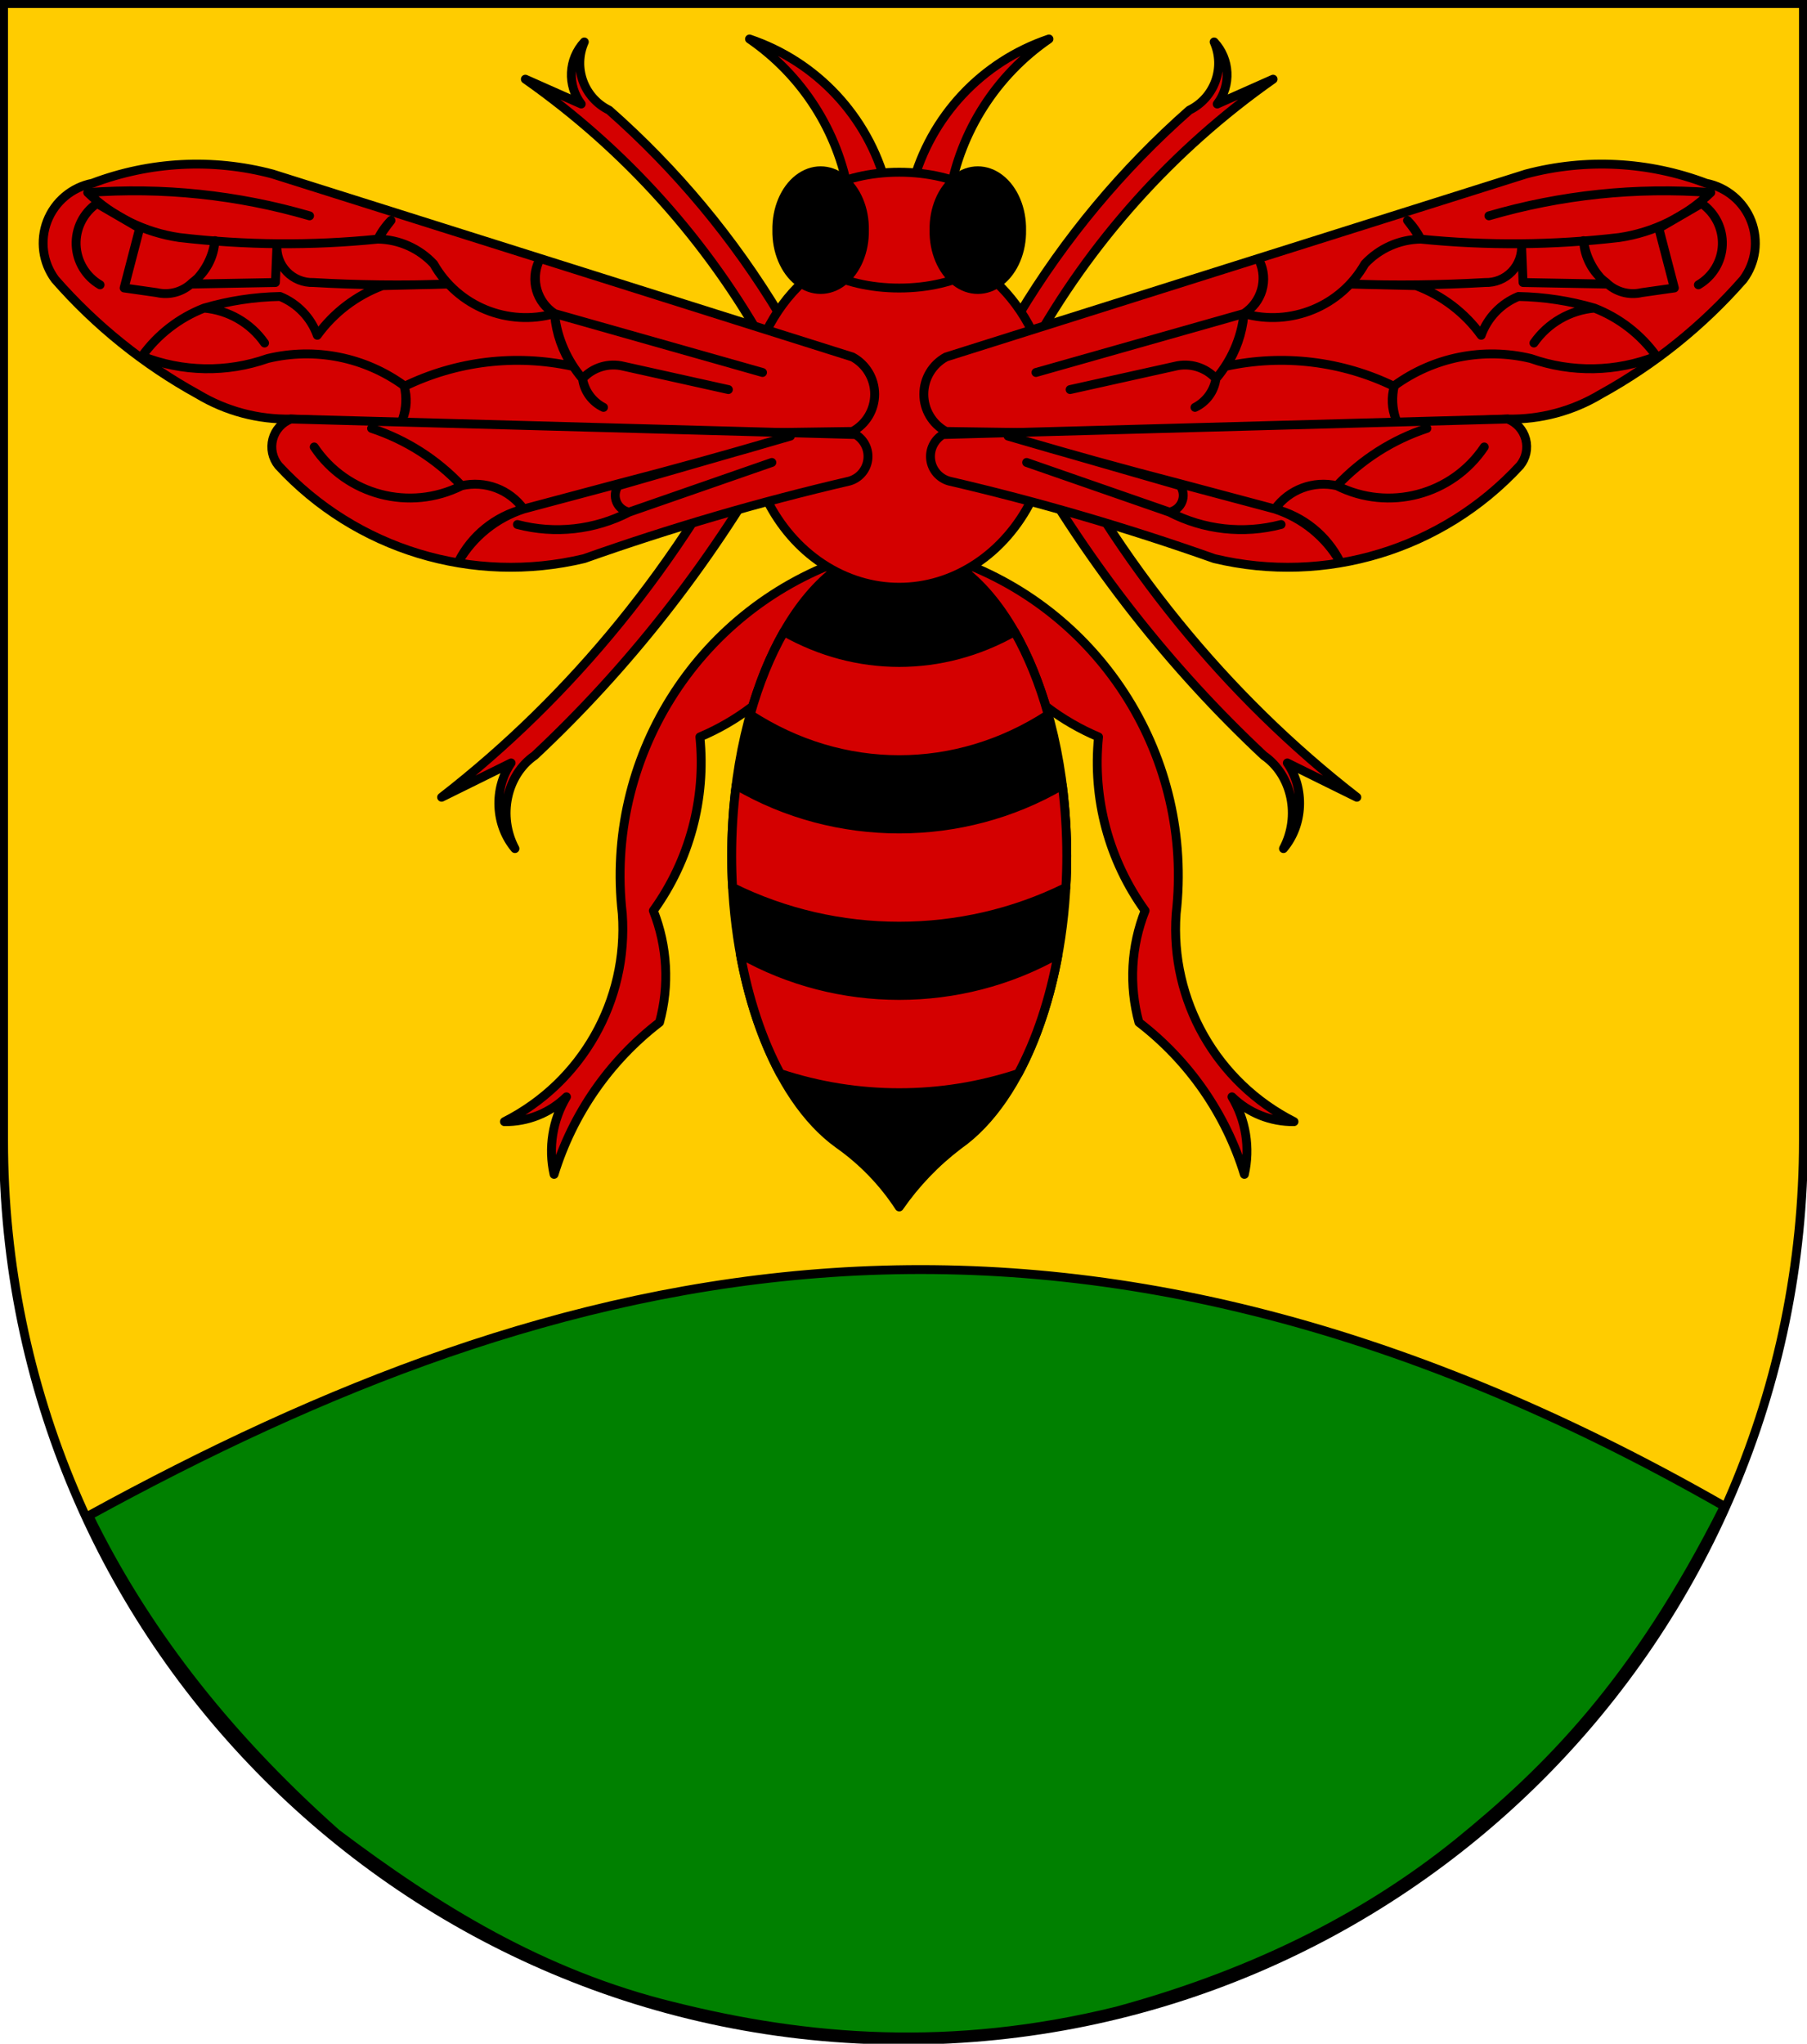 <?xml version="1.0" encoding="UTF-8" standalone="no"?>
<!-- Created with Inkscape (http://www.inkscape.org/) -->
<svg
   xmlns:v="http://schemas.microsoft.com/visio/2003/SVGExtensions/"
   xmlns:dc="http://purl.org/dc/elements/1.1/"
   xmlns:cc="http://creativecommons.org/ns#"
   xmlns:rdf="http://www.w3.org/1999/02/22-rdf-syntax-ns#"
   xmlns:svg="http://www.w3.org/2000/svg"
   xmlns="http://www.w3.org/2000/svg"
   xmlns:sodipodi="http://sodipodi.sourceforge.net/DTD/sodipodi-0.dtd"
   xmlns:inkscape="http://www.inkscape.org/namespaces/inkscape"
   width="763"
   height="863"
   id="svg2"
   version="1.1"
   inkscape:version="0.46"
   sodipodi:docname="Wappen_Herrschaftlich_Wiesengrund.svg"
   sodipodi:version="0.32"
   inkscape:output_extension="org.inkscape.output.svg.inkscape">
  <defs
     id="defs4"><inkscape:perspective
   sodipodi:type="inkscape:persp3d"
   inkscape:vp_x="0 : 526.18109 : 1"
   inkscape:vp_y="0 : 1000 : 0"
   inkscape:vp_z="744.09448 : 526.18109 : 1"
   inkscape:persp3d-origin="372.04724 : 350.78739 : 1"
   id="perspective10" />
<inkscape:perspective
   id="perspective2828"
   inkscape:persp3d-origin="0.5 : 0.33333333 : 1"
   inkscape:vp_z="1 : 0.5 : 1"
   inkscape:vp_y="0 : 1000 : 0"
   inkscape:vp_x="0 : 0.5 : 1"
   sodipodi:type="inkscape:persp3d" />
<inkscape:perspective
   id="perspective2828-7"
   inkscape:persp3d-origin="0.5 : 0.33333333 : 1"
   inkscape:vp_z="1 : 0.5 : 1"
   inkscape:vp_y="0 : 1000 : 0"
   inkscape:vp_x="0 : 0.5 : 1"
   sodipodi:type="inkscape:persp3d" />
<inkscape:perspective
   id="perspective3640"
   inkscape:persp3d-origin="0.5 : 0.33333333 : 1"
   inkscape:vp_z="1 : 0.5 : 1"
   inkscape:vp_y="0 : 1000 : 0"
   inkscape:vp_x="0 : 0.5 : 1"
   sodipodi:type="inkscape:persp3d" />
<inkscape:perspective
   id="perspective3670"
   inkscape:persp3d-origin="0.5 : 0.33333333 : 1"
   inkscape:vp_z="1 : 0.5 : 1"
   inkscape:vp_y="0 : 1000 : 0"
   inkscape:vp_x="0 : 0.5 : 1"
   sodipodi:type="inkscape:persp3d" />
<inkscape:perspective
   id="perspective3693"
   inkscape:persp3d-origin="0.5 : 0.33333333 : 1"
   inkscape:vp_z="1 : 0.5 : 1"
   inkscape:vp_y="0 : 1000 : 0"
   inkscape:vp_x="0 : 0.5 : 1"
   sodipodi:type="inkscape:persp3d" />
<inkscape:perspective
   id="perspective3720"
   inkscape:persp3d-origin="0.5 : 0.33333333 : 1"
   inkscape:vp_z="1 : 0.5 : 1"
   inkscape:vp_y="0 : 1000 : 0"
   inkscape:vp_x="0 : 0.5 : 1"
   sodipodi:type="inkscape:persp3d" />
<inkscape:perspective
   id="perspective3747"
   inkscape:persp3d-origin="0.5 : 0.33333333 : 1"
   inkscape:vp_z="1 : 0.5 : 1"
   inkscape:vp_y="0 : 1000 : 0"
   inkscape:vp_x="0 : 0.5 : 1"
   sodipodi:type="inkscape:persp3d" />
<inkscape:perspective
   id="perspective3763"
   inkscape:persp3d-origin="0.5 : 0.33333333 : 1"
   inkscape:vp_z="1 : 0.5 : 1"
   inkscape:vp_y="0 : 1000 : 0"
   inkscape:vp_x="0 : 0.5 : 1"
   sodipodi:type="inkscape:persp3d" />
<inkscape:perspective
   id="perspective3792"
   inkscape:persp3d-origin="0.5 : 0.33333333 : 1"
   inkscape:vp_z="1 : 0.5 : 1"
   inkscape:vp_y="0 : 1000 : 0"
   inkscape:vp_x="0 : 0.5 : 1"
   sodipodi:type="inkscape:persp3d" />
<inkscape:perspective
   id="perspective3814"
   inkscape:persp3d-origin="0.5 : 0.33333333 : 1"
   inkscape:vp_z="1 : 0.5 : 1"
   inkscape:vp_y="0 : 1000 : 0"
   inkscape:vp_x="0 : 0.5 : 1"
   sodipodi:type="inkscape:persp3d" />
<inkscape:perspective
   id="perspective3841"
   inkscape:persp3d-origin="0.5 : 0.33333333 : 1"
   inkscape:vp_z="1 : 0.5 : 1"
   inkscape:vp_y="0 : 1000 : 0"
   inkscape:vp_x="0 : 0.5 : 1"
   sodipodi:type="inkscape:persp3d" />
<inkscape:perspective
   id="perspective3841-5"
   inkscape:persp3d-origin="0.5 : 0.33333333 : 1"
   inkscape:vp_z="1 : 0.5 : 1"
   inkscape:vp_y="0 : 1000 : 0"
   inkscape:vp_x="0 : 0.5 : 1"
   sodipodi:type="inkscape:persp3d" />
<inkscape:perspective
   id="perspective3872"
   inkscape:persp3d-origin="0.5 : 0.33333333 : 1"
   inkscape:vp_z="1 : 0.5 : 1"
   inkscape:vp_y="0 : 1000 : 0"
   inkscape:vp_x="0 : 0.5 : 1"
   sodipodi:type="inkscape:persp3d" />
<inkscape:perspective
   id="perspective3898"
   inkscape:persp3d-origin="0.5 : 0.33333333 : 1"
   inkscape:vp_z="1 : 0.5 : 1"
   inkscape:vp_y="0 : 1000 : 0"
   inkscape:vp_x="0 : 0.5 : 1"
   sodipodi:type="inkscape:persp3d" />
<inkscape:perspective
   id="perspective3920"
   inkscape:persp3d-origin="0.5 : 0.33333333 : 1"
   inkscape:vp_z="1 : 0.5 : 1"
   inkscape:vp_y="0 : 1000 : 0"
   inkscape:vp_x="0 : 0.5 : 1"
   sodipodi:type="inkscape:persp3d" />
<inkscape:perspective
   id="perspective2860"
   inkscape:persp3d-origin="0.5 : 0.33333333 : 1"
   inkscape:vp_z="1 : 0.5 : 1"
   inkscape:vp_y="0 : 1000 : 0"
   inkscape:vp_x="0 : 0.5 : 1"
   sodipodi:type="inkscape:persp3d" />
<inkscape:perspective
   id="perspective3672"
   inkscape:persp3d-origin="0.5 : 0.33333333 : 1"
   inkscape:vp_z="1 : 0.5 : 1"
   inkscape:vp_y="0 : 1000 : 0"
   inkscape:vp_x="0 : 0.5 : 1"
   sodipodi:type="inkscape:persp3d" />
<inkscape:perspective
   id="perspective3695"
   inkscape:persp3d-origin="0.5 : 0.33333333 : 1"
   inkscape:vp_z="1 : 0.5 : 1"
   inkscape:vp_y="0 : 1000 : 0"
   inkscape:vp_x="0 : 0.5 : 1"
   sodipodi:type="inkscape:persp3d" />
<inkscape:perspective
   id="perspective3261"
   inkscape:persp3d-origin="0.5 : 0.33333333 : 1"
   inkscape:vp_z="1 : 0.5 : 1"
   inkscape:vp_y="0 : 1000 : 0"
   inkscape:vp_x="0 : 0.5 : 1"
   sodipodi:type="inkscape:persp3d" />
<inkscape:perspective
   id="perspective2828-1"
   inkscape:persp3d-origin="0.5 : 0.33333333 : 1"
   inkscape:vp_z="1 : 0.5 : 1"
   inkscape:vp_y="0 : 1000 : 0"
   inkscape:vp_x="0 : 0.5 : 1"
   sodipodi:type="inkscape:persp3d" />
<inkscape:perspective
   id="perspective3652"
   inkscape:persp3d-origin="0.5 : 0.33333333 : 1"
   inkscape:vp_z="1 : 0.5 : 1"
   inkscape:vp_y="0 : 1000 : 0"
   inkscape:vp_x="0 : 0.5 : 1"
   sodipodi:type="inkscape:persp3d" />
<inkscape:perspective
   id="perspective3652-2"
   inkscape:persp3d-origin="0.5 : 0.33333333 : 1"
   inkscape:vp_z="1 : 0.5 : 1"
   inkscape:vp_y="0 : 1000 : 0"
   inkscape:vp_x="0 : 0.5 : 1"
   sodipodi:type="inkscape:persp3d" />
<inkscape:perspective
   id="perspective3652-5"
   inkscape:persp3d-origin="0.5 : 0.33333333 : 1"
   inkscape:vp_z="1 : 0.5 : 1"
   inkscape:vp_y="0 : 1000 : 0"
   inkscape:vp_x="0 : 0.5 : 1"
   sodipodi:type="inkscape:persp3d" />
<inkscape:perspective
   id="perspective3727"
   inkscape:persp3d-origin="0.5 : 0.33333333 : 1"
   inkscape:vp_z="1 : 0.5 : 1"
   inkscape:vp_y="0 : 1000 : 0"
   inkscape:vp_x="0 : 0.5 : 1"
   sodipodi:type="inkscape:persp3d" />
<inkscape:perspective
   id="perspective3843"
   inkscape:persp3d-origin="0.5 : 0.33333333 : 1"
   inkscape:vp_z="1 : 0.5 : 1"
   inkscape:vp_y="0 : 1000 : 0"
   inkscape:vp_x="0 : 0.5 : 1"
   sodipodi:type="inkscape:persp3d" />
<inkscape:perspective
   id="perspective3970"
   inkscape:persp3d-origin="0.5 : 0.33333333 : 1"
   inkscape:vp_z="1 : 0.5 : 1"
   inkscape:vp_y="0 : 1000 : 0"
   inkscape:vp_x="0 : 0.5 : 1"
   sodipodi:type="inkscape:persp3d" />
<inkscape:perspective
   id="perspective4007"
   inkscape:persp3d-origin="0.5 : 0.33333333 : 1"
   inkscape:vp_z="1 : 0.5 : 1"
   inkscape:vp_y="0 : 1000 : 0"
   inkscape:vp_x="0 : 0.5 : 1"
   sodipodi:type="inkscape:persp3d" />
<inkscape:perspective
   id="perspective4062"
   inkscape:persp3d-origin="0.5 : 0.33333333 : 1"
   inkscape:vp_z="1 : 0.5 : 1"
   inkscape:vp_y="0 : 1000 : 0"
   inkscape:vp_x="0 : 0.5 : 1"
   sodipodi:type="inkscape:persp3d" />
<inkscape:perspective
   id="perspective4153"
   inkscape:persp3d-origin="0.5 : 0.33333333 : 1"
   inkscape:vp_z="1 : 0.5 : 1"
   inkscape:vp_y="0 : 1000 : 0"
   inkscape:vp_x="0 : 0.5 : 1"
   sodipodi:type="inkscape:persp3d" />
<inkscape:perspective
   id="perspective4316"
   inkscape:persp3d-origin="0.5 : 0.33333333 : 1"
   inkscape:vp_z="1 : 0.5 : 1"
   inkscape:vp_y="0 : 1000 : 0"
   inkscape:vp_x="0 : 0.5 : 1"
   sodipodi:type="inkscape:persp3d" />
<inkscape:perspective
   id="perspective4316-9"
   inkscape:persp3d-origin="0.5 : 0.33333333 : 1"
   inkscape:vp_z="1 : 0.5 : 1"
   inkscape:vp_y="0 : 1000 : 0"
   inkscape:vp_x="0 : 0.5 : 1"
   sodipodi:type="inkscape:persp3d" />
<inkscape:perspective
   id="perspective2898"
   inkscape:persp3d-origin="0.5 : 0.33333333 : 1"
   inkscape:vp_z="1 : 0.5 : 1"
   inkscape:vp_y="0 : 1000 : 0"
   inkscape:vp_x="0 : 0.5 : 1"
   sodipodi:type="inkscape:persp3d" />
<inkscape:perspective
   id="perspective3337"
   inkscape:persp3d-origin="0.5 : 0.33333333 : 1"
   inkscape:vp_z="1 : 0.5 : 1"
   inkscape:vp_y="0 : 1000 : 0"
   inkscape:vp_x="0 : 0.5 : 1"
   sodipodi:type="inkscape:persp3d" />
<inkscape:perspective
   id="perspective3373"
   inkscape:persp3d-origin="0.5 : 0.33333333 : 1"
   inkscape:vp_z="1 : 0.5 : 1"
   inkscape:vp_y="0 : 1000 : 0"
   inkscape:vp_x="0 : 0.5 : 1"
   sodipodi:type="inkscape:persp3d" />
<inkscape:perspective
   id="perspective3837"
   inkscape:persp3d-origin="0.5 : 0.33333333 : 1"
   inkscape:vp_z="1 : 0.5 : 1"
   inkscape:vp_y="0 : 1000 : 0"
   inkscape:vp_x="0 : 0.5 : 1"
   sodipodi:type="inkscape:persp3d" />
<inkscape:perspective
   id="perspective4481"
   inkscape:persp3d-origin="0.5 : 0.33333333 : 1"
   inkscape:vp_z="1 : 0.5 : 1"
   inkscape:vp_y="0 : 1000 : 0"
   inkscape:vp_x="0 : 0.5 : 1"
   sodipodi:type="inkscape:persp3d" />
<inkscape:perspective
   id="perspective4620"
   inkscape:persp3d-origin="0.5 : 0.33333333 : 1"
   inkscape:vp_z="1 : 0.5 : 1"
   inkscape:vp_y="0 : 1000 : 0"
   inkscape:vp_x="0 : 0.5 : 1"
   sodipodi:type="inkscape:persp3d" />
<inkscape:perspective
   id="perspective4805"
   inkscape:persp3d-origin="0.5 : 0.33333333 : 1"
   inkscape:vp_z="1 : 0.5 : 1"
   inkscape:vp_y="0 : 1000 : 0"
   inkscape:vp_x="0 : 0.5 : 1"
   sodipodi:type="inkscape:persp3d" />
<inkscape:perspective
   id="perspective3001"
   inkscape:persp3d-origin="0.5 : 0.33333333 : 1"
   inkscape:vp_z="1 : 0.5 : 1"
   inkscape:vp_y="0 : 1000 : 0"
   inkscape:vp_x="0 : 0.5 : 1"
   sodipodi:type="inkscape:persp3d" />
<inkscape:perspective
   id="perspective3028"
   inkscape:persp3d-origin="0.5 : 0.33333333 : 1"
   inkscape:vp_z="1 : 0.5 : 1"
   inkscape:vp_y="0 : 1000 : 0"
   inkscape:vp_x="0 : 0.5 : 1"
   sodipodi:type="inkscape:persp3d" />

		<title
   id="title5743">Page-1</title>

		<v:pageProperties
   v:shadowOffsetY="-9"
   v:shadowOffsetX="9"
   v:drawingUnits="19"
   v:pageScale="1"
   v:drawingScale="1" />

		
	
			<title
   id="title5747">Bee</title>

			
			
			
			
			
		
				<title
   id="title5883">Sheet.27</title>

				
				
			
				<title
   id="title5841">Sheet.19</title>

				
				
				
			
				<title
   id="title5835">Ellipse.3</title>

				<v:userDefs>
					<v:ud
   v:val="VT0(14):26"
   v:nameU="visVersion" />

				</v:userDefs>

				
			
				<title
   id="title5803">Sheet.12</title>

				
				
			
				<title
   id="title5751">Sheet.2</title>

				
				
				
			</defs>
  <sodipodi:namedview
     id="base"
     pagecolor="#ffffff"
     bordercolor="#666666"
     borderopacity="1.0"
     inkscape:pageopacity="0.0"
     inkscape:pageshadow="2"
     inkscape:zoom="0.35834109"
     inkscape:cx="403.83517"
     inkscape:cy="172.73623"
     inkscape:document-units="px"
     inkscape:current-layer="layer1"
     showgrid="false"
     inkscape:window-width="1186"
     inkscape:window-height="778"
     inkscape:window-x="86"
     inkscape:window-y="0"
     inkscape:window-maximized="1"
     showguides="true"
     inkscape:guide-bbox="true">
    <inkscape:grid
       type="xygrid"
       id="grid2816"
       empspacing="5"
       visible="true"
       enabled="true"
       snapvisiblegridlinesonly="true" />
  </sodipodi:namedview>
  <g
     inkscape:label="Ebene 1"
     inkscape:groupmode="layer"
     id="layer1"
     transform="translate(-1.644,-192.036)">
    <path
       style="fill:#ffcc00;fill-opacity:1;stroke:#000000;stroke-width:3.75;stroke-miterlimit:4;stroke-opacity:1;stroke-dasharray:none"
       d="m 763.144,193.536 0,480 c 0,209.868 -170.132,380 -380,380 -209.868,0 -380,-170.132 -380,-380 l 0,-480 760,0 z"
       id="path2850" />
    <g
       id="g2944"
       transform="matrix(-1.328,-0.094,-0.094,1.328,-105.807,-54.238)"
       style="stroke:#000000;stroke-width:2.254;stroke-miterlimit:4;stroke-opacity:1;stroke-dasharray:none">
      <g
         id="g4605-8"
         transform="matrix(0.174,0.734,-0.663,0.157,-326.479,742.981)"
         style="stroke:#000000;stroke-width:3.143;stroke-miterlimit:4;stroke-opacity:1;stroke-dasharray:none" />
      <g
         id="g4265-9"
         transform="matrix(0.555,0.512,-0.462,0.501,-137.577,572.441)"
         style="stroke:#000000;stroke-width:3.143;stroke-miterlimit:4;stroke-opacity:1;stroke-dasharray:none" />
      <g
         transform="matrix(0.555,0.512,-0.462,0.501,-244.123,573.308)"
         id="g3307"
         style="stroke:#000000;stroke-width:3.143;stroke-miterlimit:4;stroke-opacity:1;stroke-dasharray:none">
        <g
           id="g3294"
           transform="matrix(-0.184,0.983,-0.983,-0.184,10.004,25.433)"
           style="stroke:#000000;stroke-width:3.143;stroke-miterlimit:4;stroke-opacity:1;stroke-dasharray:none">
          <g
             transform="matrix(0.905,0,0,0.905,-387.1,-232.912)"
             style="stroke:#000000;stroke-width:3.474;stroke-miterlimit:4;stroke-opacity:1;stroke-dasharray:none"
             id="g3682" />
        </g>
      </g>
      <g
         transform="matrix(0.555,0.512,-0.462,0.501,-120.275,598.623)"
         id="g4265"
         style="stroke:#000000;stroke-width:3.143;stroke-miterlimit:4;stroke-opacity:1;stroke-dasharray:none" />
      <g
         transform="matrix(0.226,0.72,-0.65,0.204,-299.527,756.769)"
         id="g4605"
         style="stroke:#000000;stroke-width:3.143;stroke-miterlimit:4;stroke-opacity:1;stroke-dasharray:none" />
      <g
         transform="matrix(0.751,0.06,-0.035,0.682,-288.206,260.997)"
         id="g2958"
         style="stroke:#000000;stroke-width:3.143;stroke-miterlimit:4;stroke-opacity:1;stroke-dasharray:none" />
    </g>
    <g
       id="g6842"
       transform="translate(0,-158)">
      <g
         style="fill:#d40000;fill-opacity:1;stroke-width:1.61;stroke-miterlimit:4;stroke-dasharray:none"
         id="g5753"
         transform="matrix(2.329,0,0,2.329,214.63,338.793)"
         v:mID="3"
         v:groupContext="group">
					<title
   id="title5755">Sheet.3</title>

					<g
   style="fill:#d40000;fill-opacity:1;stroke-width:1.61;stroke-miterlimit:4;stroke-dasharray:none"
   id="g5757"
   v:mID="4"
   v:groupContext="shape"
   transform="translate(81.844,0)">
						<title
   id="title5759">Sheet.4</title>

						<path
   d="M 0,106.38 C 26.606,115.863 43.159,142.439 39.94,170.5 C 38.826,186.22 47.248,201.075 61.31,208.19 C 57.111,208.244 53.063,206.625 50.06,203.69 C 52.587,207.914 53.393,212.948 52.31,217.75 C 48.952,206.802 42.269,197.17 33.19,190.19 C 31.363,183.497 31.756,176.391 34.31,169.94 C 27.742,160.824 24.739,149.619 25.87,138.44 C 12.425,132.755 2.716,120.722 0,106.38 z"
   class="st1"
   id="path5761"
   style="fill:#d40000;fill-opacity:1;stroke:#000000;stroke-width:1.61;stroke-linecap:round;stroke-linejoin:round;stroke-miterlimit:4;stroke-dasharray:none" />

					</g>

					<g
   style="fill:#d40000;fill-opacity:1;stroke-width:1.61;stroke-miterlimit:4;stroke-dasharray:none"
   id="g5763"
   v:mID="5"
   v:groupContext="shape"
   transform="matrix(-1,0,0,1,61.312,0)">
						<title
   id="title5765">Sheet.5</title>

						<path
   d="M 0,106.38 C 26.606,115.863 43.159,142.439 39.94,170.5 C 38.826,186.22 47.248,201.075 61.31,208.19 C 57.111,208.244 53.063,206.625 50.06,203.69 C 52.587,207.914 53.393,212.948 52.31,217.75 C 48.952,206.802 42.269,197.17 33.19,190.19 C 31.363,183.497 31.756,176.391 34.31,169.94 C 27.742,160.824 24.739,149.619 25.87,138.44 C 12.425,132.755 2.716,120.722 0,106.38 z"
   class="st1"
   id="path5767"
   style="fill:#d40000;fill-opacity:1;stroke:#000000;stroke-width:1.61;stroke-linecap:round;stroke-linejoin:round;stroke-miterlimit:4;stroke-dasharray:none" />

					</g>

				</g>
      <g
         style="fill:#d40000;fill-opacity:1;stroke-width:1.61;stroke-miterlimit:4;stroke-dasharray:none"
         id="g5769"
         transform="matrix(2.329,0,0,2.329,223.474,-5.028)"
         v:mID="6"
         v:groupContext="group">
					<title
   id="title5771">Sheet.6</title>

					<g
   style="fill:#d40000;fill-opacity:1;stroke-width:1.61;stroke-miterlimit:4;stroke-dasharray:none"
   id="g5773"
   v:mID="7"
   v:groupContext="shape"
   transform="translate(83.894,0)">
						<title
   id="title5775">Sheet.7</title>

						<path
   d="M 5.54,209.56 C 13.91,195.639 24.297,183.174 36.48,172.43 C 41.063,170.188 43.051,164.723 40.98,160.06 C 43.885,163.172 44.122,167.925 41.54,171.31 L 51.67,166.81 C 33.518,179.577 18.512,196.31 7.79,215.74 C 6.643,217.619 4.24,218.296 2.281,217.292 C 0.322,216.287 -0.532,213.942 0.323,211.914 C 1.178,209.885 3.453,208.858 5.54,209.56 L 5.54,209.56 z"
   class="st1"
   id="path5777"
   style="fill:#d40000;fill-opacity:1;stroke:#000000;stroke-width:1.61;stroke-linecap:round;stroke-linejoin:round;stroke-miterlimit:4;stroke-dasharray:none" />

					</g>

					<g
   style="fill:#d40000;fill-opacity:1;stroke-width:1.61;stroke-miterlimit:4;stroke-dasharray:none"
   id="g5779"
   v:mID="8"
   v:groupContext="shape"
   transform="matrix(-1,0,0,1,51.669,0)">
						<title
   id="title5781">Sheet.8</title>

						<path
   d="M 5.54,209.56 C 13.91,195.639 24.297,183.174 36.48,172.43 C 41.063,170.188 43.051,164.723 40.98,160.06 C 43.885,163.172 44.122,167.925 41.54,171.31 L 51.67,166.81 C 33.518,179.577 18.512,196.31 7.79,215.74 C 6.643,217.619 4.24,218.296 2.281,217.292 C 0.322,216.287 -0.532,213.942 0.323,211.914 C 1.178,209.885 3.453,208.858 5.54,209.56 L 5.54,209.56 z"
   class="st1"
   id="path5783"
   style="fill:#d40000;fill-opacity:1;stroke:#000000;stroke-width:1.61;stroke-linecap:round;stroke-linejoin:round;stroke-miterlimit:4;stroke-dasharray:none" />

					</g>

				</g>
      <g
         style="fill:#d40000;fill-opacity:1;stroke-width:1.61;stroke-miterlimit:4;stroke-dasharray:none"
         id="g5785"
         transform="matrix(2.329,0,0,2.329,188.1,201.228)"
         v:mID="9"
         v:groupContext="group">
					<title
   id="title5787">Sheet.9</title>

					<g
   style="fill:#d40000;fill-opacity:1;stroke-width:1.61;stroke-miterlimit:4;stroke-dasharray:none"
   id="g5789"
   v:mID="10"
   v:groupContext="shape"
   transform="matrix(1,0,0,-1,91.334,346.881)">
						<title
   id="title5791">Sheet.10</title>

						<path
   d="M 14.42,201.13 C 26.262,180.366 40.802,161.858 57.73,146 C 62.851,142.456 64.429,135.001 61.3,129.13 C 64.919,133.424 65.215,139.987 62,144.66 L 74.6,138.44 C 50.896,156.829 31.276,180.959 17.23,209 C 16.91,213.431 13.877,217.017 9.909,217.654 C 5.942,218.29 2.088,215.808 0.609,211.665 C -0.87,207.522 0.416,202.811 3.712,200.297 C 7.009,197.782 11.446,198.127 14.42,201.13 L 14.42,201.13 z"
   class="st1"
   id="path5793"
   style="fill:#d40000;fill-opacity:1;stroke:#000000;stroke-width:1.61;stroke-linecap:round;stroke-linejoin:round;stroke-miterlimit:4;stroke-dasharray:none" />

					</g>

					<g
   style="fill:#d40000;fill-opacity:1;stroke-width:1.61;stroke-miterlimit:4;stroke-dasharray:none"
   id="g5795"
   v:mID="11"
   v:groupContext="shape"
   transform="matrix(-1,0,0,-1,74.604,346.881)">
						<title
   id="title5797">Sheet.11</title>

						<path
   d="M 14.42,201.13 C 26.262,180.366 40.802,161.858 57.73,146 C 62.851,142.456 64.429,135.001 61.3,129.13 C 64.919,133.424 65.215,139.987 62,144.66 L 74.6,138.44 C 50.896,156.829 31.276,180.959 17.23,209 C 16.91,213.431 13.877,217.017 9.909,217.654 C 5.942,218.29 2.088,215.808 0.609,211.665 C -0.87,207.522 0.416,202.811 3.712,200.297 C 7.009,197.782 11.446,198.127 14.42,201.13 L 14.42,201.13 z"
   class="st1"
   id="path5799"
   style="fill:#d40000;fill-opacity:1;stroke:#000000;stroke-width:1.61;stroke-linecap:round;stroke-linejoin:round;stroke-miterlimit:4;stroke-dasharray:none" />

					</g>

				</g>
      <g
         style="stroke-width:1.61;stroke-miterlimit:4;stroke-dasharray:none"
         transform="matrix(2.329,0,0,2.329,310.597,352.549)"
         id="g5805"
         v:mID="13"
         v:groupContext="shape">
					<title
   id="title5807">Ellipse.7</title>

					<v:userDefs>
						<v:ud
   v:nameU="visVersion"
   v:val="VT0(14):26" />

					</v:userDefs>

					<path
   d="M 0,154.12 C -2.0543567e-15,123.171 13.599,98.082 30.375,98.082 C 47.151,98.082 60.75,123.171 60.75,154.12 C 60.75,177.386 52.958,198.232 41.17,206.5 C 36.988,209.667 33.344,213.467 30.38,217.75 C 27.478,213.295 23.734,209.418 19.36,206.34 C 7.688,197.961 0.001,177.225 0,154.12 L 0,154.12 z"
   class="st2"
   id="path5809"
   style="fill:#000000;stroke:#000000;stroke-width:1.61;stroke-linecap:round;stroke-linejoin:round;stroke-miterlimit:4;stroke-dasharray:none" />

				</g>
      <g
         style="fill:#d40000;fill-opacity:1;stroke-width:1.61;stroke-miterlimit:4;stroke-dasharray:none"
         id="g5811"
         transform="matrix(2.329,0,0,2.329,310.597,304.292)"
         v:mID="14"
         v:groupContext="group">
					<title
   id="title5813">Sheet.14</title>

					<g
   style="fill:#d40000;fill-opacity:1;stroke-width:1.61;stroke-miterlimit:4;stroke-dasharray:none"
   id="g5815"
   v:mID="15"
   v:groupContext="shape"
   transform="translate(1.569,0)">
						<title
   id="title5817">Sheet.15</title>

						<path
   d="M 57.61,192.61 C 39.874,202.627 17.736,202.627 0,192.61 C 1.477,200.761 3.951,208.175 7.23,214.28 C 21.197,218.914 36.423,218.914 50.39,214.28 C 53.665,208.173 56.136,200.759 57.61,192.61 z"
   class="st1"
   id="path5819"
   style="fill:#d40000;fill-opacity:1;stroke:#000000;stroke-width:1.61;stroke-linecap:round;stroke-linejoin:round;stroke-miterlimit:4;stroke-dasharray:none" />

					</g>

					<g
   style="fill:#d40000;fill-opacity:1;stroke-width:1.61;stroke-miterlimit:4;stroke-dasharray:none"
   id="g5821"
   v:mID="16"
   v:groupContext="shape"
   transform="translate(0,-30.188)">
						<title
   id="title5823">Sheet.16</title>

						<path
   d="M 0.81,192.18 C 0.272,196.391 0,200.703 -1.501987e-15,205.03 C 0.001,206.934 0.054,208.836 0.16,210.73 C 19.081,220.092 41.669,220.092 60.59,210.73 C 60.696,208.836 60.749,206.934 60.75,205.03 C 60.75,200.703 60.478,196.391 59.94,192.18 C 41.831,202.779 18.919,202.779 0.81,192.18 L 0.81,192.18 z"
   class="st1"
   id="path5825"
   style="fill:#d40000;fill-opacity:1;stroke:#000000;stroke-width:1.61;stroke-linecap:round;stroke-linejoin:round;stroke-miterlimit:4;stroke-dasharray:none" />

					</g>

					<g
   style="fill:#d40000;fill-opacity:1;stroke-width:1.61;stroke-miterlimit:4;stroke-dasharray:none"
   id="g5827"
   v:mID="17"
   v:groupContext="shape"
   transform="translate(3.363,-60.375)">
						<title
   id="title5829">Sheet.17</title>

						<path
   d="M 0,209.58 C 16.723,220.471 37.297,220.471 54.02,209.58 C 52.457,203.968 50.391,198.883 47.91,194.54 C 34.757,201.991 19.273,201.991 6.12,194.54 C 3.635,198.882 1.566,203.966 4.685422e-15,209.58 L 0,209.58 z"
   class="st1"
   id="path5831"
   style="fill:#d40000;fill-opacity:1;stroke:#000000;stroke-width:1.61;stroke-linecap:round;stroke-linejoin:round;stroke-miterlimit:4;stroke-dasharray:none" />

					</g>

				</g>
      <path
         d="M 317.149,524.321 C 317.622,484.548 346.222,452.587 381.34,452.587 C 416.458,452.587 445.058,484.548 445.531,524.321 C 445.843,550.53 433.677,574.9 413.688,588.108 C 393.699,601.315 368.981,601.315 348.992,588.108 C 329.003,574.9 316.837,550.53 317.149,524.321 z"
         class="st1"
         id="path5837"
         style="fill:#d40000;fill-opacity:1;stroke:#000000;stroke-width:3.75;stroke-linecap:round;stroke-linejoin:round;stroke-miterlimit:4;stroke-dasharray:none" />
      <g
         style="fill:#d40000;fill-opacity:1;stroke-width:1.61;stroke-miterlimit:4;stroke-dasharray:none"
         id="g5843"
         transform="matrix(2.329,0,0,2.329,318.132,-60.146)"
         v:mID="20"
         v:groupContext="group">
					<title
   id="title5845">Sheet.20</title>

					<g
   style="fill:#d40000;fill-opacity:1;stroke-width:1.61;stroke-miterlimit:4;stroke-dasharray:none"
   id="g5847"
   v:mID="21"
   v:groupContext="shape"
   transform="translate(27.706,0)">
						<title
   id="title5849">Sheet.21</title>

						<path
   d="M 1.83,209.62 C 5.124,197.216 14.419,187.291 26.58,183.19 C 17.042,189.761 10.554,199.897 8.58,211.31 C 9.599,213.456 8.777,216.025 6.701,217.18 C 4.625,218.335 2.008,217.68 0.722,215.683 C -0.565,213.686 -0.08,211.033 1.83,209.62 L 1.83,209.62 z"
   class="st1"
   id="path5851"
   style="fill:#d40000;fill-opacity:1;stroke:#000000;stroke-width:1.61;stroke-linecap:round;stroke-linejoin:round;stroke-miterlimit:4;stroke-dasharray:none" />

					</g>

					<g
   style="fill:#d40000;fill-opacity:1;stroke-width:1.61;stroke-miterlimit:4;stroke-dasharray:none"
   id="g5853"
   v:mID="22"
   v:groupContext="shape"
   transform="matrix(-1,0,0,1,26.576,0)">
						<title
   id="title5855">Sheet.22</title>

						<path
   d="M 1.83,209.62 C 5.124,197.216 14.419,187.291 26.58,183.19 C 17.042,189.761 10.554,199.897 8.58,211.31 C 9.599,213.456 8.777,216.025 6.701,217.18 C 4.625,218.335 2.008,217.68 0.722,215.683 C -0.565,213.686 -0.08,211.033 1.83,209.62 L 1.83,209.62 z"
   class="st1"
   id="path5857"
   style="fill:#d40000;fill-opacity:1;stroke:#000000;stroke-width:1.61;stroke-linecap:round;stroke-linejoin:round;stroke-miterlimit:4;stroke-dasharray:none" />

					</g>

				</g>
      <g
         style="fill:#d40000;fill-opacity:1;stroke-width:1.61;stroke-miterlimit:4;stroke-dasharray:none"
         id="g5859"
         v:mID="23"
         v:groupContext="shape"
         transform="matrix(2.329,0,0,2.329,336.801,-35.472)">
					<title
   id="title5861">Ellipse.67</title>

					<v:userDefs>
						<v:ud
   v:nameU="visVersion"
   v:val="VT0(14):26" />

					</v:userDefs>

					<path
   d="M 0,207.25 C -5.9841521e-15,201.451 8.563,196.75 19.125,196.75 C 29.687,196.75 38.25,201.451 38.25,207.25 C 38.25,213.049 29.687,217.75 19.125,217.75 C 8.563,217.75 1.2934838e-15,213.049 0,207.25 z"
   class="st1"
   id="path5863"
   style="fill:#d40000;fill-opacity:1;stroke:#000000;stroke-width:1.61;stroke-linecap:round;stroke-linejoin:round;stroke-miterlimit:4;stroke-dasharray:none" />

				</g>
      <g
         style="fill:#000000;fill-opacity:1;stroke-width:1.61;stroke-miterlimit:4;stroke-dasharray:none"
         id="g5865"
         transform="matrix(2.329,0,0,2.329,329.657,-35.472)"
         v:mID="24"
         v:groupContext="group">
					<title
   id="title5867">Sheet.24</title>

					<g
   style="fill:#000000;fill-opacity:1;stroke-width:1.61;stroke-miterlimit:4;stroke-dasharray:none"
   id="g5869"
   v:mID="25"
   v:groupContext="shape"
   transform="translate(28.5,0)">
						<title
   id="title5871">Ellipse.3</title>

						<v:userDefs>
							<v:ud
   v:nameU="visVersion"
   v:val="VT0(14):26" />

						</v:userDefs>

						<path
   d="M 0,207.25 C -0.072,203.437 1.425,199.872 3.911,197.938 C 6.398,196.003 9.482,196.003 11.969,197.938 C 14.455,199.872 15.952,203.437 15.88,207.25 C 15.952,211.063 14.455,214.628 11.969,216.562 C 9.482,218.497 6.398,218.497 3.911,216.562 C 1.425,214.628 -0.072,211.063 0,207.25 z"
   class="st1"
   id="path5873"
   style="fill:#000000;fill-opacity:1;stroke:#000000;stroke-width:1.61;stroke-linecap:round;stroke-linejoin:round;stroke-miterlimit:4;stroke-dasharray:none" />

					</g>

					<g
   style="fill:#000000;fill-opacity:1;stroke-width:1.61;stroke-miterlimit:4;stroke-dasharray:none"
   id="g5875"
   v:mID="26"
   v:groupContext="shape">
						<title
   id="title5877">Ellipse.4</title>

						<v:userDefs>
							<v:ud
   v:nameU="visVersion"
   v:val="VT0(14):26" />

						</v:userDefs>

						<path
   d="M 0,207.25 C -0.072,203.437 1.425,199.872 3.911,197.938 C 6.398,196.003 9.482,196.003 11.969,197.938 C 14.455,199.872 15.952,203.437 15.88,207.25 C 15.952,211.063 14.455,214.628 11.969,216.562 C 9.482,218.497 6.398,218.497 3.911,216.562 C 1.425,214.628 -0.072,211.063 0,207.25 z"
   class="st1"
   id="path5879"
   style="fill:#000000;fill-opacity:1;stroke:#000000;stroke-width:1.61;stroke-linecap:round;stroke-linejoin:round;stroke-miterlimit:4;stroke-dasharray:none" />

					</g>

				</g>
      <g
         style="fill:#d40000;fill-opacity:1;stroke-width:1.61;stroke-miterlimit:4;stroke-dasharray:none"
         id="g5885"
         transform="matrix(2.329,0,0,2.329,391.723,82.441)"
         v:mID="28"
         v:groupContext="group">
					<title
   id="title5887">Sheet.28</title>

					<g
   style="fill:#d40000;fill-opacity:1;stroke-width:1.61;stroke-miterlimit:4;stroke-dasharray:none"
   id="g5889"
   v:mID="29"
   v:groupContext="group">
						<title
   id="title5891">Sheet.29</title>

						<g
   style="fill:#d40000;fill-opacity:1;stroke-width:1.61;stroke-miterlimit:4;stroke-dasharray:none"
   id="g5893"
   v:mID="30"
   v:groupContext="shape"
   transform="translate(0,-24.068)">
							<title
   id="title5895">Sheet.30</title>

							<path
   d="M 4.02,217.19 C 1.543,215.848 -0,213.257 -0,210.44 C -0,207.623 1.543,205.032 4.02,203.69 L 109.21,170.5 C 119.993,167.644 131.4,168.235 141.83,172.19 C 145.552,172.923 148.639,175.513 150.009,179.051 C 151.378,182.589 150.839,186.582 148.58,189.63 C 141.233,198.019 132.479,205.062 122.71,210.44 C 117.619,213.499 111.768,215.059 105.83,214.94 L 42.83,217.75 L 4.02,217.19 z"
   class="st1"
   id="path5897"
   style="fill:#d40000;fill-opacity:1;stroke:#000000;stroke-width:1.61;stroke-linecap:round;stroke-linejoin:round;stroke-miterlimit:4;stroke-dasharray:none" />

						</g>

						<g
   style="fill:#d40000;fill-opacity:1;stroke-width:1.61;stroke-miterlimit:4;stroke-dasharray:none"
   id="g5899"
   v:mID="31"
   v:groupContext="shape"
   transform="translate(1.208,0)">
							<title
   id="title5901">Sheet.31</title>

							<path
   d="M 2.25,193.68 L 104.63,190.87 C 106.244,191.49 107.462,192.846 107.908,194.516 C 108.353,196.186 107.971,197.969 106.88,199.31 C 92.825,214.549 71.632,221.001 51.47,216.18 C 35.715,210.6 19.66,205.906 3.38,202.12 C 1.598,201.619 0.285,200.106 0.04,198.272 C -0.206,196.437 0.663,194.632 2.25,193.68 L 2.25,193.68 z"
   class="st1"
   id="path5903"
   style="fill:#d40000;fill-opacity:1;stroke:#000000;stroke-width:1.61;stroke-linecap:round;stroke-linejoin:round;stroke-miterlimit:4;stroke-dasharray:none" />

						</g>

					</g>

					<g
   style="fill:#d40000;fill-opacity:1;stroke-width:1.61;stroke-miterlimit:4;stroke-dasharray:none"
   id="g5905"
   transform="translate(20.333,-26.881)"
   v:mID="32"
   v:groupContext="group">
						<title
   id="title5907">Sheet.32</title>

						<g
   style="fill:#d40000;fill-opacity:1;stroke-width:1.61;stroke-miterlimit:4;stroke-dasharray:none"
   id="g5909"
   v:mID="33"
   v:groupContext="shape"
   transform="translate(0,-8.438)">
							<title
   id="title5911">Sheet.33</title>

							<path
   d="M 0,217.75 L 37.69,207.07 C 40.852,205.004 42.043,200.947 40.5,197.5 C 42.239,200.931 41.008,205.124 37.69,207.07 C 46.2,209.472 55.251,205.757 59.62,198.07 C 62.245,195.256 65.902,193.631 69.75,193.57 C 69.132,192.327 68.326,191.187 67.36,190.19 C 68.219,191.272 69.017,192.4 69.75,193.57 C 81.725,194.785 93.796,194.687 105.75,193.28 C 111.994,192.359 117.795,189.51 122.34,185.13 C 108.789,184.114 95.165,185.543 82.12,189.35"
   class="st3"
   id="path5913"
   style="fill:#d40000;fill-opacity:1;stroke:#000000;stroke-width:1.61;stroke-linecap:round;stroke-linejoin:round;stroke-miterlimit:4;stroke-dasharray:none" />

						</g>

						<g
   style="fill:#d40000;fill-opacity:1;stroke-width:1.61;stroke-miterlimit:4;stroke-dasharray:none"
   id="g5915"
   v:mID="34"
   v:groupContext="shape"
   transform="translate(6.188,0)">
							<title
   id="title5917">Sheet.34</title>

							<path
   d="M 0,212.41 L 18.98,208.19 C 21.691,207.503 24.56,208.369 26.44,210.44 C 26.156,212.713 24.72,214.679 22.64,215.64 C 24.649,214.595 26.055,212.672 26.44,210.44 C 29.224,207.178 30.984,203.167 31.5,198.91 C 31.201,202.221 30.092,205.409 28.27,208.19 C 38.562,205.945 49.311,207.235 58.78,211.85 C 58.187,213.79 58.286,215.875 59.06,217.75 C 58.412,215.801 58.315,213.711 58.78,211.71 C 65.908,206.516 74.956,204.714 83.53,206.78 C 90.925,209.396 99.017,209.247 106.31,206.36 C 103.48,202.428 99.573,199.4 95.06,197.64 C 90.645,198.018 86.626,200.337 84.09,203.97 C 86.626,200.337 90.645,198.018 95.06,197.64 C 90.581,196.326 85.947,195.617 81.28,195.53 C 78.134,196.814 75.68,199.373 74.53,202.57 C 71.566,198.472 67.457,195.341 62.72,193.57 L 50.91,193.28 C 59.017,193.56 67.132,193.467 75.23,193 C 77.05,193.06 78.811,192.344 80.072,191.029 C 81.333,189.715 81.975,187.926 81.84,186.11 L 82.12,193 L 97.31,193.28 C 94.989,191.26 93.488,188.461 93.09,185.41 C 93.247,188.423 94.744,191.207 97.17,193 C 98.867,194.684 101.312,195.376 103.64,194.83 L 109.55,193.99 L 106.73,183.16 L 114.47,178.66 C 116.938,180.358 118.364,183.201 118.251,186.194 C 118.137,189.187 116.499,191.914 113.91,193.42"
   class="st3"
   id="path5919"
   style="fill:#d40000;fill-opacity:1;stroke:#000000;stroke-width:1.61;stroke-linecap:round;stroke-linejoin:round;stroke-miterlimit:4;stroke-dasharray:none" />

						</g>

					</g>

					<g
   style="fill:#d40000;fill-opacity:1;stroke-width:1.61;stroke-miterlimit:4;stroke-dasharray:none"
   id="g5921"
   v:mID="35"
   v:groupContext="shape"
   transform="translate(15.27,-1.006)">
						<title
   id="title5923">Sheet.35</title>

						<path
   d="M 86.34,196.94 C 80.481,205.687 69.025,208.701 59.62,203.97 C 64.108,199.197 69.718,195.622 75.94,193.57 C 69.718,195.622 64.108,199.197 59.62,203.97 C 55.365,202.984 50.934,204.647 48.38,208.19 C 53.511,209.524 57.817,213.009 60.19,217.75 C 57.562,213.217 53.353,209.812 48.37,208.19 L 31.5,203.69 C 20.953,200.958 10.451,198.051 -5.469708e-14,194.97 L 31.22,203.97 C 31.812,204.829 31.93,205.93 31.532,206.895 C 31.134,207.859 30.276,208.558 29.25,208.75 L 3.37,199.75 L 29.25,208.75 C 35.488,211.983 42.704,212.785 49.5,211"
   class="st3"
   id="path5925"
   style="fill:#d40000;fill-opacity:1;stroke:#000000;stroke-width:1.61;stroke-linecap:round;stroke-linejoin:round;stroke-miterlimit:4;stroke-dasharray:none" />

					</g>

				</g>
      <g
         style="fill:#d40000;fill-opacity:1;stroke-width:1.61;stroke-miterlimit:4;stroke-dasharray:none"
         id="g5927"
         transform="matrix(-2.329,0,0,2.329,370.968,82.441)"
         v:mID="36"
         v:groupContext="group">
					<title
   id="title5929">Sheet.36</title>

					<g
   style="fill:#d40000;fill-opacity:1;stroke-width:1.61;stroke-miterlimit:4;stroke-dasharray:none"
   id="g5931"
   v:mID="37"
   v:groupContext="group">
						<title
   id="title5933">Sheet.37</title>

						<g
   style="fill:#d40000;fill-opacity:1;stroke-width:1.61;stroke-miterlimit:4;stroke-dasharray:none"
   id="g5935"
   v:mID="38"
   v:groupContext="shape"
   transform="translate(0,-24.068)">
							<title
   id="title5937">Sheet.38</title>

							<path
   d="M 4.02,217.19 C 1.543,215.848 -0,213.257 -0,210.44 C -0,207.623 1.543,205.032 4.02,203.69 L 109.21,170.5 C 119.993,167.644 131.4,168.235 141.83,172.19 C 145.552,172.923 148.639,175.513 150.009,179.051 C 151.378,182.589 150.839,186.582 148.58,189.63 C 141.233,198.019 132.479,205.062 122.71,210.44 C 117.619,213.499 111.768,215.059 105.83,214.94 L 42.83,217.75 L 4.02,217.19 z"
   class="st1"
   id="path5939"
   style="fill:#d40000;fill-opacity:1;stroke:#000000;stroke-width:1.61;stroke-linecap:round;stroke-linejoin:round;stroke-miterlimit:4;stroke-dasharray:none" />

						</g>

						<g
   style="fill:#d40000;fill-opacity:1;stroke-width:1.61;stroke-miterlimit:4;stroke-dasharray:none"
   id="g5941"
   v:mID="39"
   v:groupContext="shape"
   transform="translate(1.208,0)">
							<title
   id="title5943">Sheet.39</title>

							<path
   d="M 2.25,193.68 L 104.63,190.87 C 106.244,191.49 107.462,192.846 107.908,194.516 C 108.353,196.186 107.971,197.969 106.88,199.31 C 92.825,214.549 71.632,221.001 51.47,216.18 C 35.715,210.6 19.66,205.906 3.38,202.12 C 1.598,201.619 0.285,200.106 0.04,198.272 C -0.206,196.437 0.663,194.632 2.25,193.68 L 2.25,193.68 z"
   class="st1"
   id="path5945"
   style="fill:#d40000;fill-opacity:1;stroke:#000000;stroke-width:1.61;stroke-linecap:round;stroke-linejoin:round;stroke-miterlimit:4;stroke-dasharray:none" />

						</g>

					</g>

					<g
   style="fill:#d40000;fill-opacity:1;stroke-width:1.61;stroke-miterlimit:4;stroke-dasharray:none"
   id="g5947"
   transform="translate(20.333,-26.881)"
   v:mID="40"
   v:groupContext="group">
						<title
   id="title5949">Sheet.40</title>

						<g
   style="fill:#d40000;fill-opacity:1;stroke-width:1.61;stroke-miterlimit:4;stroke-dasharray:none"
   id="g5951"
   v:mID="41"
   v:groupContext="shape"
   transform="translate(0,-8.438)">
							<title
   id="title5953">Sheet.41</title>

							<path
   d="M 0,217.75 L 37.69,207.07 C 40.852,205.004 42.043,200.947 40.5,197.5 C 42.239,200.931 41.008,205.124 37.69,207.07 C 46.2,209.472 55.251,205.757 59.62,198.07 C 62.245,195.256 65.902,193.631 69.75,193.57 C 69.132,192.327 68.326,191.187 67.36,190.19 C 68.219,191.272 69.017,192.4 69.75,193.57 C 81.725,194.785 93.796,194.687 105.75,193.28 C 111.994,192.359 117.795,189.51 122.34,185.13 C 108.789,184.114 95.165,185.543 82.12,189.35"
   class="st3"
   id="path5955"
   style="fill:#d40000;fill-opacity:1;stroke:#000000;stroke-width:1.61;stroke-linecap:round;stroke-linejoin:round;stroke-miterlimit:4;stroke-dasharray:none" />

						</g>

						<g
   style="fill:#d40000;fill-opacity:1;stroke-width:1.61;stroke-miterlimit:4;stroke-dasharray:none"
   id="g5957"
   v:mID="42"
   v:groupContext="shape"
   transform="translate(6.188,0)">
							<title
   id="title5959">Sheet.42</title>

							<path
   d="M 0,212.41 L 18.98,208.19 C 21.691,207.503 24.56,208.369 26.44,210.44 C 26.156,212.713 24.72,214.679 22.64,215.64 C 24.649,214.595 26.055,212.672 26.44,210.44 C 29.224,207.178 30.984,203.167 31.5,198.91 C 31.201,202.221 30.092,205.409 28.27,208.19 C 38.562,205.945 49.311,207.235 58.78,211.85 C 58.187,213.79 58.286,215.875 59.06,217.75 C 58.412,215.801 58.315,213.711 58.78,211.71 C 65.908,206.516 74.956,204.714 83.53,206.78 C 90.925,209.396 99.017,209.247 106.31,206.36 C 103.48,202.428 99.573,199.4 95.06,197.64 C 90.645,198.018 86.626,200.337 84.09,203.97 C 86.626,200.337 90.645,198.018 95.06,197.64 C 90.581,196.326 85.947,195.617 81.28,195.53 C 78.134,196.814 75.68,199.373 74.53,202.57 C 71.566,198.472 67.457,195.341 62.72,193.57 L 50.91,193.28 C 59.017,193.56 67.132,193.467 75.23,193 C 77.05,193.06 78.811,192.344 80.072,191.029 C 81.333,189.715 81.975,187.926 81.84,186.11 L 82.12,193 L 97.31,193.28 C 94.989,191.26 93.488,188.461 93.09,185.41 C 93.247,188.423 94.744,191.207 97.17,193 C 98.867,194.684 101.312,195.376 103.64,194.83 L 109.55,193.99 L 106.73,183.16 L 114.47,178.66 C 116.938,180.358 118.364,183.201 118.251,186.194 C 118.137,189.187 116.499,191.914 113.91,193.42"
   class="st3"
   id="path5961"
   style="fill:#d40000;fill-opacity:1;stroke:#000000;stroke-width:1.61;stroke-linecap:round;stroke-linejoin:round;stroke-miterlimit:4;stroke-dasharray:none" />

						</g>

					</g>

					<g
   style="fill:#d40000;fill-opacity:1;stroke-width:1.61;stroke-miterlimit:4;stroke-dasharray:none"
   id="g5963"
   v:mID="43"
   v:groupContext="shape"
   transform="translate(15.27,-1.006)">
						<title
   id="title5965">Sheet.43</title>

						<path
   d="M 86.34,196.94 C 80.481,205.687 69.025,208.701 59.62,203.97 C 64.108,199.197 69.718,195.622 75.94,193.57 C 69.718,195.622 64.108,199.197 59.62,203.97 C 55.365,202.984 50.934,204.647 48.38,208.19 C 53.511,209.524 57.817,213.009 60.19,217.75 C 57.562,213.217 53.353,209.812 48.37,208.19 L 31.5,203.69 C 20.953,200.958 10.451,198.051 -5.469708e-14,194.97 L 31.22,203.97 C 31.812,204.829 31.93,205.93 31.532,206.895 C 31.134,207.859 30.276,208.558 29.25,208.75 L 3.37,199.75 L 29.25,208.75 C 35.488,211.983 42.704,212.785 49.5,211"
   class="st3"
   id="path5967"
   style="fill:#d40000;fill-opacity:1;stroke:#000000;stroke-width:1.61;stroke-linecap:round;stroke-linejoin:round;stroke-miterlimit:4;stroke-dasharray:none" />

					</g>

				</g>
    </g>
    <path
       style="fill:#008000;fill-rule:evenodd;stroke:#000000;stroke-width:3.75;stroke-linecap:butt;stroke-linejoin:miter;stroke-opacity:1;stroke-miterlimit:4;stroke-dasharray:none;fill-opacity:1"
       d="M 37.466,640.02 C 234.548,532.027 447.626,475.521 728.14,636.073 C 690.647,710.728 653.155,747.69 615.663,778.149 C 574.467,811.377 525.961,834.371 471.614,849.187 C 401.682,866.397 340.981,861.452 284.152,847.214 C 229.021,833.758 184.154,805.932 142.076,774.202 C 93.328,730.863 59.92,685.989 37.466,640.02 z"
       id="path6944"
       transform="translate(1.644,192.036)"
       sodipodi:nodetypes="ccccccc" />
  </g>
</svg>
